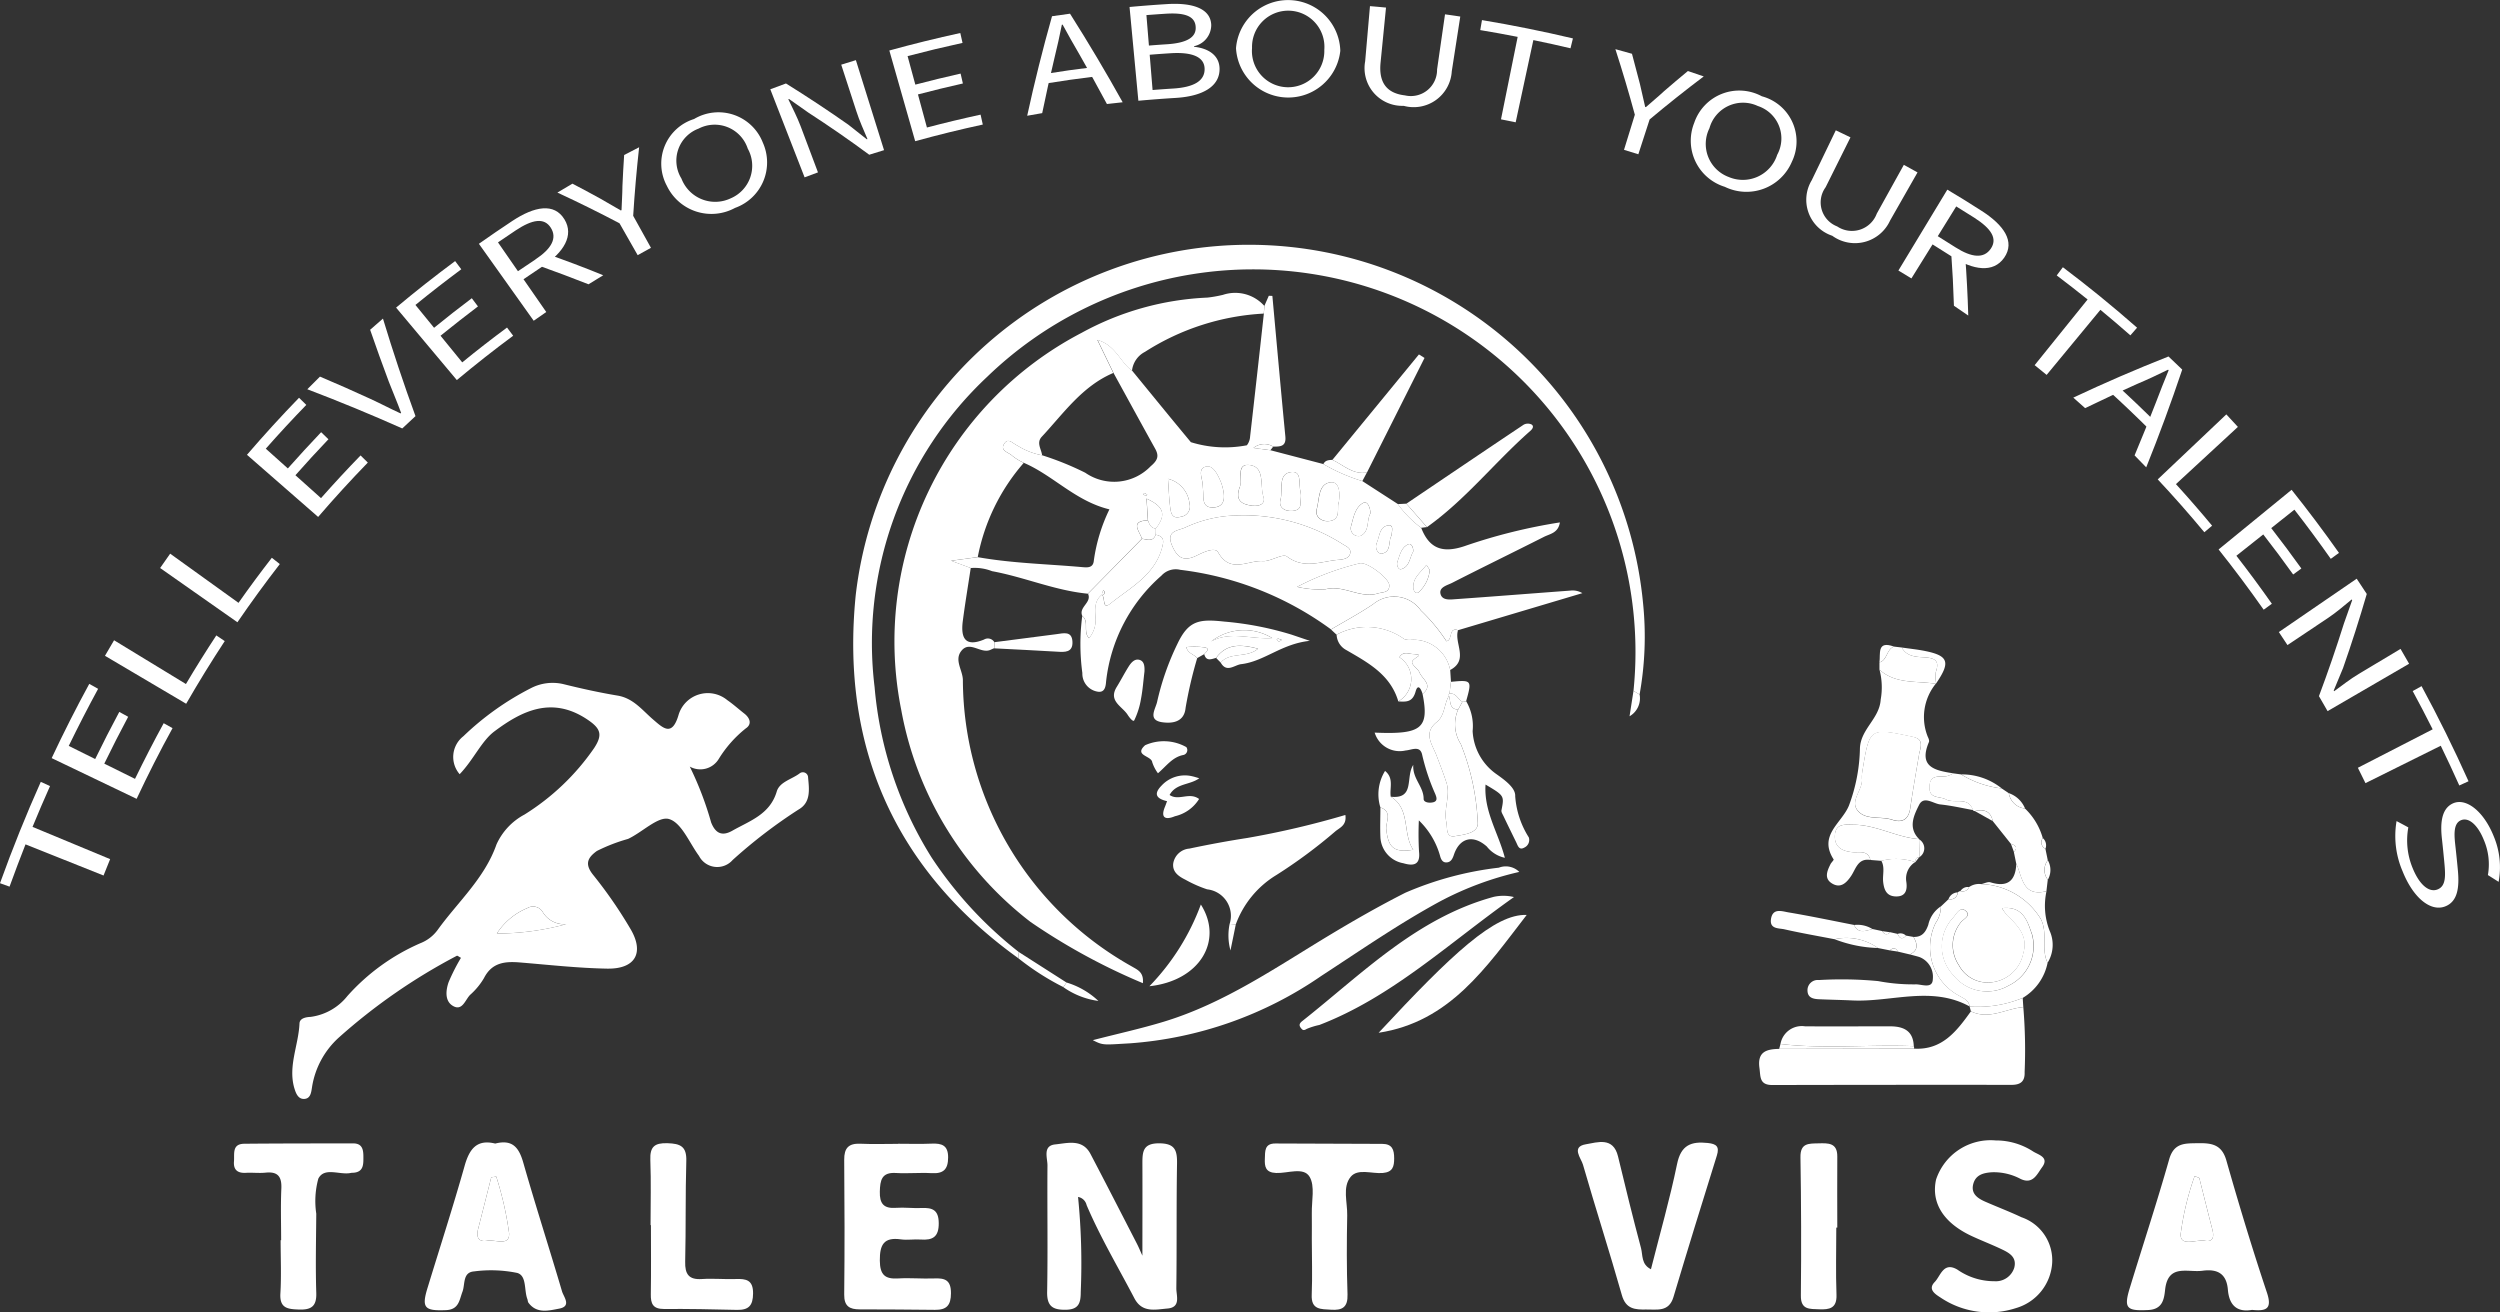<?xml version="1.0" encoding="UTF-8"?> <svg xmlns="http://www.w3.org/2000/svg" viewBox="0 0 122.03 64.06"><rect x="0" y="0" width="122.03" height="64.06" fill="#333333" stroke="none"/><defs><style> .cls-1 { fill: #fff; } </style></defs><g id="Слой_2" data-name="Слой 2"><g id="Слой_1-2" data-name="Слой 1"><path class="cls-1" d="M22.437,37.79a1.282,1.282,0,0,1,.18-1.852,13.781,13.781,0,0,1,3.293-2.345,2.3,2.3,0,0,1,1.589-.2c.874.217,1.756.412,2.644.56.771.128,1.2.706,1.73,1.162.492.421.934.875,1.254-.236a1.491,1.491,0,0,1,2.371-.706c.291.2.554.44.834.658s.379.52.076.72a5.752,5.752,0,0,0-1.323,1.492,1.051,1.051,0,0,1-1.416.376,16.027,16.027,0,0,1,1.043,2.726c.218.552.548.682,1.041.4.851-.483,1.831-.792,2.162-1.912.138-.466.728-.592,1.108-.876a.256.256,0,0,1,.422.2c.053.579.142,1.214-.469,1.56a24.834,24.834,0,0,0-3.215,2.462,1,1,0,0,1-1.641-.2c-.472-.639-.851-1.621-1.463-1.8-.523-.154-1.3.643-2,.97a8.517,8.517,0,0,0-1.523.589c-.454.33-.61.638-.174,1.176a21.9,21.9,0,0,1,1.808,2.618c.7,1.175.243,1.973-1.131,1.949-1.413-.025-2.825-.184-4.236-.3-.737-.063-1.384-.01-1.776.76a3.366,3.366,0,0,1-.673.816c-.247.244-.387.829-.861.533-.388-.242-.33-.761-.19-1.157a9.548,9.548,0,0,1,.6-1.18c-.1-.049-.168-.114-.2-.1a28.5,28.5,0,0,0-5.771,4,4.119,4.119,0,0,0-1.3,2.416c-.039.248-.067.57-.4.573-.3,0-.4-.319-.469-.547-.3-1.07.213-2.086.258-3.138.011-.253.309-.31.537-.32a2.749,2.749,0,0,0,1.8-1.019,10.231,10.231,0,0,1,3.57-2.581,1.9,1.9,0,0,0,.83-.637c.988-1.374,2.3-2.525,2.88-4.185A3.092,3.092,0,0,1,25.6,39.761,11.526,11.526,0,0,0,29,36.517c.428-.656.333-.959-.359-1.415-1.725-1.138-3.193-.385-4.5.592C23.5,36.17,23.124,37.073,22.437,37.79Zm1.816,7.777a12.869,12.869,0,0,0,3.386-.458,1.221,1.221,0,0,1-1.14-.58.55.55,0,0,0-.766-.2A3.227,3.227,0,0,0,24.253,45.567Z"></path><path class="cls-1" d="M69.371,25.763c.4,1.033,1.061,1.248,2.118.894A26.957,26.957,0,0,1,76.141,25.5c-.08.519-.488.558-.781.707-1.49.754-2.993,1.484-4.481,2.244-.231.118-.649.208-.564.541s.479.273.76.253c1.86-.132,3.719-.279,5.578-.417a.924.924,0,0,1,.585.125l-6.066,1.808c-.478-.164-.248.492-.568.535a8.4,8.4,0,0,0-1.247-1.5,1.6,1.6,0,0,0-2.326-.31c-.663.449-1.372.827-2.061,1.237a15.587,15.587,0,0,0-7.361-2.909.939.939,0,0,0-.918.285,8.027,8.027,0,0,0-2.7,5.16c-.019.264-.069.569-.426.5a.89.89,0,0,1-.733-.906,10.591,10.591,0,0,1-.006-2.784c.35.267.021.762.329,1.081a1.376,1.376,0,0,0,.318-1c-.025-.405-.068-.814.3-1.114l-.016-.018c.224.083,0,.8.448.438.951-.764,2.115-1.351,2.5-2.667.106-.362.148-.605-.3-.689,0-.1,0-.2.008-.3.52-.672.412-1.07-.45-1.462l.064,1.058c-.9.038-.406.529-.29.9L53.1,28.98c-1.609-.155-3.1-.812-4.677-1.1a2.316,2.316,0,0,0-1.039-.153l-.958-.354,1.3-.177c1.681.3,3.387.334,5.082.485.251.022.553.059.584-.318a8.309,8.309,0,0,1,.761-2.5c-1.657-.4-2.743-1.658-4.181-2.273a2.713,2.713,0,0,1-.56-.342c-.171-.171-.635-.244-.38-.611.193-.277.411.016.626.11a3.453,3.453,0,0,0,1.209.475,14.476,14.476,0,0,1,2.108.854,2.474,2.474,0,0,0,3.191-.317c.347-.295.42-.5.215-.866-.682-1.227-1.353-2.46-2.029-3.69l-.78-1.612c.906.268,1.112,1.095,1.692,1.506.954,1.163,1.9,2.329,2.865,3.487a5.63,5.63,0,0,0,2.733.151.761.761,0,0,0,.158-.425q.343-3,.672-6.005l.026-.375.215-.493.174.007c.21,2.287.413,4.576.634,6.863.048.5-.26.492-.594.494a.82.82,0,0,0-.962.065l.824.109,2.588.677a8.968,8.968,0,0,0,1.9.83l1.736,1.122A5.292,5.292,0,0,0,69.371,25.763Zm-9.061-.6a6.194,6.194,0,0,0-2.456.585c-.356.162-.954.152-.645.878.256.6.566.8,1.185.5.334-.163.909-.445,1.067-.164.593,1.055,1.447.381,2.17.428.4.026.974-.387,1.186-.227.853.645,1.687.224,2.535.162.246-.018.487-.072.55-.3.076-.27-.216-.364-.392-.483A8.99,8.99,0,0,0,60.31,25.161Zm3.006,3.484a4.893,4.893,0,0,0,1.377.119c.9-.231,1.7.474,2.573.2.212-.066.562-.024.548-.4-.012-.339-1.11-1.177-1.461-1.063A13.343,13.343,0,0,0,63.316,28.645Zm-2.8-4.88c-.236.63.051.854.614.919.365.041.647-.1.537-.442-.176-.538.087-1.429-.642-1.54S60.67,23.41,60.52,23.765Zm4.833.741c.084-.534-.008-1.055-.462-.955-.55.121-.487.82-.614,1.287-.114.419.27.625.573.6C65.511,25.387,65.227,24.761,65.353,24.506ZM58.7,23.6c.012.19.034.38.035.57,0,.357.07.634.525.6.436-.037.512-.336.475-.674a2.339,2.339,0,0,0-.211-.726c-.135-.286-.345-.675-.661-.593C58.462,22.876,58.668,23.3,58.7,23.6Zm4.789.408c-.127-.336.093-1.03-.46-.965-.674.079-.394.869-.525,1.339-.113.406.234.588.582.558C63.724,24.883,63.365,24.354,63.488,24.007Zm-6.478-.635c.038.515.052.949.107,1.378.036.282.085.6.522.473a.5.5,0,0,0,.423-.633A1.388,1.388,0,0,0,57.01,23.372ZM66.9,25.05c-.024-.3-.153-.616-.366-.5-.4.224-.473.731-.592,1.147a.381.381,0,0,0,.456.462C66.874,25.955,66.688,25.375,66.9,25.05Zm1.023,1.1c.019-.22.112-.529-.131-.507-.468.04-.444.54-.59.864-.108.241.055.547.249.515C67.93,26.942,67.751,26.416,67.92,26.151Zm1.058.78c.022-.218-.1-.42-.225-.369-.353.145-.425.529-.542.852-.059.159.037.407.177.37C68.812,27.671,68.807,27.212,68.978,26.931Zm.652.64c-.309.4-.688.642-.643,1.152.01.118.131.293.255.189a1.678,1.678,0,0,0,.544-1.078C69.79,27.809,69.756,27.78,69.63,27.571ZM56,24.146a1.011,1.011,0,0,0-.139-.079c-.008,0-.037.042-.056.064a1.473,1.473,0,0,0,.143.083C55.953,24.216,55.981,24.17,56,24.146Z"></path><path class="cls-1" d="M50.867,22.224a3.453,3.453,0,0,1-1.209-.475c-.215-.094-.433-.387-.626-.11-.255.367.209.44.38.611a2.76,2.76,0,0,0,.56.343,9.807,9.807,0,0,0-2.246,4.6l-1.3.177.958.354c-.131.869-.277,1.736-.39,2.607-.1.8.109,1.269,1.039.886a.368.368,0,0,1,.5.123l-.005.3c-.058.025-.117.05-.175.077-.475.224-1.022-.478-1.437.066-.337.443.069.924.084,1.4a16.085,16.085,0,0,0,8.25,13.993c.26.158.59.268.536.815A30.439,30.439,0,0,1,50.3,45a16.854,16.854,0,0,1-6.31-10.356,16.986,16.986,0,0,1,8.8-18.395,14,14,0,0,1,6.153-1.723,6.264,6.264,0,0,0,.753-.134,1.9,1.9,0,0,1,2.018.54l-.026.375a11.911,11.911,0,0,0-5.8,1.868,1.178,1.178,0,0,0-.633.924c-.58-.411-.786-1.238-1.692-1.506l.78,1.612c-1.52.644-2.427,1.974-3.5,3.122C50.581,21.622,50.833,21.925,50.867,22.224Z"></path><path class="cls-1" d="M79.734,33.722A18.671,18.671,0,0,0,48.191,18.388a17.811,17.811,0,0,0-5.5,15.154,18.648,18.648,0,0,0,2.773,8.3,19.46,19.46,0,0,0,4.268,4.63c-.01.1-.019.2-.028.3-6.076-4.371-8.67-10.379-7.935-17.717a19.323,19.323,0,0,1,38.435.422,15.943,15.943,0,0,1-.173,4.425Z"></path><path class="cls-1" d="M55.763,61.293c0-1.57.006-3.044,0-4.518,0-.565.033-.969.813-.967s.889.341.877,1c-.034,2.026-.008,4.053-.034,6.08,0,.364.231.929-.436.984-.586.049-1.233.224-1.611-.5-.789-1.51-1.663-2.976-2.332-4.547a.522.522,0,0,0-.418-.4,32.686,32.686,0,0,1,.131,4.648c0,.532-.1.849-.729.859s-.924-.162-.911-.871c.038-2.058,0-4.118.016-6.177,0-.368-.243-.96.38-1.023.6-.061,1.327-.286,1.722.469.761,1.452,1.508,2.91,2.258,4.367C55.585,60.883,55.666,61.082,55.763,61.293Z"></path><path class="cls-1" d="M71.565,34.226a2.393,2.393,0,0,1,.317,1.456,2.729,2.729,0,0,0,1.171,2.111c.4.285.931.666.907,1.07a4.312,4.312,0,0,0,.665,2.013.408.408,0,0,1-.214.493c-.261.152-.319-.081-.4-.25-.211-.433-.423-.864-.631-1.3-.041-.085-.106-.186-.091-.266.14-.712.144-.711-.777-1.257-.087,1.315.625,2.352.943,3.575a1.526,1.526,0,0,1-.879-.549c-.67-.6-1.335-.425-1.61.406-.064.192-.151.37-.376.369-.191,0-.26-.175-.3-.328a3.84,3.84,0,0,0-1.033-1.724,15.07,15.07,0,0,0,.009,1.527c.077.676-.307.7-.763.565A1.355,1.355,0,0,1,67.38,40.86c-.02-.481,0-.963,0-1.445.609.208.251.708.288,1.063.093.908.388,1.154,1.317,1-.538-.78-.116-1.994-1.1-2.589,1.2.128.709-.96,1.1-1.553-.045.679.511,1.058.505,1.659,0,.186.306.214.487.16.213-.065.138-.254.08-.4a10.409,10.409,0,0,1-.638-1.911c-.1-.479-.527-.228-.808-.212A1.276,1.276,0,0,1,67.1,35.76c2.294.1,2.671-.21,2.338-1.888.54-.434-.013-.713-.15-1.05-.09-.219-.5-.417-.31-.6.228-.222.53-.261-.044-.3-.2-.013-.435-.146-.627.158a1.262,1.262,0,0,1-.053,2.156c-.392-1.333-1.517-1.911-2.6-2.541a.885.885,0,0,1-.411-.716,3.114,3.114,0,0,1,3.3.214.825.825,0,0,0,.377.035,1.825,1.825,0,0,1,1.867,1.475l.037.574-.068.575a.075.075,0,0,0-.025.11c-.251.4-.191.955-.6,1.283-.673.542-.221,1.084-.011,1.63.168.44.339.879.485,1.327.207.635-.145,1.273-.008,1.913.062.29-.041.781.416.7.425-.076,1.179-.134,1.119-.684a11.636,11.636,0,0,0-.828-3.816,1.792,1.792,0,0,1-.129-1.679l.21-.38A.379.379,0,0,0,71.565,34.226Z"></path><path class="cls-1" d="M109.927,63.938c-.743.134-1.118-.242-1.179-.98-.064-.781-.5-1.03-1.234-.931-.724.1-1.691-.36-1.831.931-.049.459-.124.952-.821.987-1.058.053-1.209-.078-.9-1.084.638-2.091,1.323-4.169,1.92-6.271.234-.823.782-.777,1.413-.788.662-.011,1.157.063,1.379.845.616,2.164,1.268,4.319,1.981,6.453C110.923,63.905,110.607,64.007,109.927,63.938ZM107.352,57.5l-.227-.093a13.766,13.766,0,0,0-.683,2.83c-.024.642.766.254,1.182.328s.454-.214.365-.553C107.77,59.172,107.564,58.333,107.352,57.5Z"></path><path class="cls-1" d="M43.836,55.829c.548,0,1.1.018,1.644-.006.488-.02.8.078.8.668s-.229.807-.811.773-1.162.028-1.74-.008c-.7-.043-.769.361-.783.911-.014.576.184.835.783.79.416-.031.838.029,1.256.009.535-.025.832.1.837.738.006.673-.294.843-.882.8-.321-.023-.65.037-.966-.008-.831-.118-1.034.258-1.028,1.033.005.692.245.916.9.874.578-.036,1.161.023,1.74,0,.529-.023.835.067.832.721,0,.6-.22.818-.781.812q-1.836-.021-3.673-.023c-.494,0-.764-.15-.757-.726.024-2.19.019-4.38,0-6.57-.006-.585.217-.816.8-.789.611.028,1.224.006,1.837.006Z"></path><path class="cls-1" d="M24.173,55.82c.856-.219,1.164.208,1.373.944.6,2.1,1.27,4.176,1.887,6.269.08.272.48.727-.138.844-.506.095-1.094.263-1.5-.288-.035-.048-.032-.123-.055-.183-.166-.437-.02-1.142-.5-1.273a6.344,6.344,0,0,0-2.1-.073c-.566.043-.43.631-.566.991-.156.411-.17.873-.809.9-1.049.042-1.2-.11-.887-1.115.6-1.964,1.233-3.921,1.793-5.9C22.9,56.106,23.258,55.592,24.173,55.82Zm.05,1.612-.244.035c-.212.836-.422,1.673-.638,2.509-.1.394-.009.666.448.586.38-.066,1.1.289,1.061-.368A16.229,16.229,0,0,0,24.223,57.432Z"></path><path class="cls-1" d="M97.415,55.667a3.331,3.331,0,0,1,1.837.546c.262.161.782.278.429.76-.244.33-.446.862-1.052.573a2.783,2.783,0,0,0-1.393-.326c-.413.027-.791.118-.914.561-.132.476.2.707.574.872.589.259,1.193.487,1.774.762a2.22,2.22,0,0,1,1.5,2.243,2.456,2.456,0,0,1-1.761,2.191,4.242,4.242,0,0,1-3.7-.521c-.279-.177-.608-.406-.271-.752.29-.3.422-1,1.1-.607a3.14,3.14,0,0,0,1.813.57.942.942,0,0,0,.969-.658c.139-.538-.271-.74-.654-.921-.465-.22-.947-.405-1.414-.622-1.386-.643-2-1.625-1.748-2.764A2.806,2.806,0,0,1,97.415,55.667Z"></path><path class="cls-1" d="M93.425,51.186c1.378.082,2.087-.858,2.779-1.821.893.432,1.706-.134,2.558-.206a25.234,25.234,0,0,1,.064,3.171c.019.459-.2.624-.639.624q-5.838-.006-11.675.008c-.642,0-.571-.408-.63-.836-.11-.8.356-.916.963-.928Z"></path><path class="cls-1" d="M80.586,61.954c.437-1.731.922-3.421,1.276-5.139.19-.927.69-1.111,1.5-1.024.411.045.581.166.442.611-.718,2.3-1.43,4.6-2.118,6.906-.225.753-.812.6-1.336.611s-.99-.011-1.183-.7c-.605-2.132-1.287-4.242-1.9-6.373-.09-.312-.589-.871.146-.992.559-.093,1.333-.375,1.566.593.361,1.5.726,2.991,1.123,4.478C80.192,61.27,80.109,61.719,80.586,61.954Z"></path><path class="cls-1" d="M74.16,42.56A15.7,15.7,0,0,0,70.289,44c-2.01,1.092-3.886,2.393-5.8,3.641a18.832,18.832,0,0,1-9.333,3.286c-1.307.074-1.3.109-1.814-.155,1.206-.311,2.348-.562,3.463-.9,2.961-.9,5.48-2.653,8.093-4.226,1.21-.729,2.44-1.432,3.7-2.07a16.135,16.135,0,0,1,4.565-1.223A.936.936,0,0,1,74.16,42.56Z"></path><path class="cls-1" d="M96.114,43.3a.849.849,0,0,1,.6-.144,3.553,3.553,0,0,1,2.9,1.7c.362.7,0,1.465.333,2.141a2.582,2.582,0,0,1-1.217,1.715,5.706,5.706,0,0,1-2.592.419h0c-.033-.308-.291-.393-.51-.524a2.688,2.688,0,0,1-1.144-3.553,1.411,1.411,0,0,0,.256-.81l.376-.356a.354.354,0,0,0,.447-.325.19.19,0,0,1,.134-.067A.333.333,0,0,0,96.114,43.3Zm1.607,1.03a2.75,2.75,0,0,0,.262.358c.53.5,1.027,1.024.784,1.835a1.773,1.773,0,0,1-1.521,1.422,1.594,1.594,0,0,1-1.623-.829,1.769,1.769,0,0,1,.081-2.08c.122-.178.552-.333.234-.588-.26-.209-.44.164-.591.337a2.049,2.049,0,0,0,0,2.811,2.1,2.1,0,0,0,2.7.513,2.141,2.141,0,0,0,1.145-2.5C98.966,44.99,98.774,44.212,97.721,44.329Z"></path><path class="cls-1" d="M13.723,60.535c0-.837-.027-1.676.01-2.511.026-.578-.159-.847-.765-.785-.319.033-.645-.009-.966.009-.41.023-.614-.149-.581-.56.03-.361-.106-.852.5-.859,1.772-.018,3.545-.015,5.317-.018.454,0,.5.313.5.662s.019.74-.5.772a.761.761,0,0,0-.1.006c-.54.125-1.3-.308-1.6.282a4.148,4.148,0,0,0-.1,1.71c-.01,1.288-.04,2.578,0,3.864.023.667-.253.835-.852.814-.539-.02-.941-.059-.9-.778.052-.866.012-1.738.012-2.608Z"></path><path class="cls-1" d="M64.032,60.484c0-.418.007-.837,0-1.255-.013-.608.164-1.336-.11-1.791-.294-.489-1.071-.158-1.633-.182-.52-.022-.566-.314-.549-.7.015-.354-.028-.743.514-.74q2.608.015,5.218.019c.49,0,.579.292.58.7s-.066.678-.557.721c-.534.046-1.221-.236-1.568.19-.408.5-.154,1.241-.167,1.874-.025,1.287-.03,2.576.015,3.862.021.631-.256.785-.8.748-.49-.033-.984.02-.947-.736C64.065,62.289,64.032,61.386,64.032,60.484Z"></path><path class="cls-1" d="M31.755,59.8c0-1.061.029-2.123-.011-3.182-.024-.638.2-.836.836-.816s.941.158.92.865c-.048,1.638-.016,3.278-.055,4.917-.015.613.178.892.823.848.544-.036,1.094.019,1.64,0,.51-.017.857.038.851.706-.005.591-.214.811-.783.8-1.19-.029-2.381-.053-3.571-.044-.533,0-.644-.256-.637-.717.018-1.125.006-2.25.006-3.375Z"></path><path class="cls-1" d="M91.3,41.977c-.611-.1-.709.43-.941.777s-.522.628-.943.364c-.387-.242-.229-.611-.065-.937.043-.085.171-.2.151-.233-.754-1.177.388-1.759.744-2.616a8.371,8.371,0,0,0,.541-2.812c.042-.947.954-1.432,1.014-2.376a3.383,3.383,0,0,0-.059-1.456c.792.718,1.811.536,2.746.689a2.578,2.578,0,0,0-.394,2.575c.04.083.091.2.061.269-.531,1.243.327,1.39,1.2,1.529a1.313,1.313,0,0,1-.342.14c-.362.04-.805-.1-.829.511s.5.454.8.618c.42.231,1.087-.165,1.324.523-.534-.1-1.064-.219-1.6-.276-.347-.037-.8-.438-1.034.024-.255.51-.55,1.116,0,1.667-1.09-.08-2.064-.686-3.17-.7-.422-.005-.907-.085-.938.524-.028.56.345.768.863.816C90.746,41.627,91.17,41.478,91.3,41.977Zm2.389-5.232c.174-.574.024-.7-.342-.78-2.091-.441-2.09-.451-2.437,1.674a1.543,1.543,0,0,0-.024.383c.054.554-.648,1.1-.164,1.6.4.415,1.1.215,1.649.4.482.158.793-.014.873-.566C93.384,38.474,93.561,37.5,93.687,36.745Z"></path><path class="cls-1" d="M60.021,45.1a1.3,1.3,0,0,0-1.1-1.69,6.142,6.142,0,0,1-1.055-.467c-.324-.161-.642-.371-.6-.786a.864.864,0,0,1,.789-.735q1.412-.3,2.837-.521a42.7,42.7,0,0,0,4.778-1.121c.077.523-.3.628-.508.816A24.634,24.634,0,0,1,62.3,42.714a4.71,4.71,0,0,0-1.98,2.411C60.22,45.116,60.12,45.109,60.021,45.1Z"></path><path class="cls-1" d="M89.633,59.922c0,1.093-.03,2.186.01,3.277.025.668-.347.731-.851.71-.455-.02-.9.036-.888-.674q.035-3.374-.02-6.747c-.011-.7.4-.667.877-.679s.926-.034.921.643c-.009,1.157,0,2.314,0,3.47Z"></path><path class="cls-1" d="M73.9,43.787c-3.225,2.283-5.953,4.879-9.5,6.244a3.341,3.341,0,0,0-.617.192c-.166.108-.217.044-.3-.066-.1-.142-.02-.234.087-.319,2.922-2.311,5.575-5.032,9.337-6.06A2.192,2.192,0,0,1,73.9,43.787Z"></path><path class="cls-1" d="M58.438,32.123a20.866,20.866,0,0,0-.567,2.428c-.065.71-.666.775-1.162.7-.7-.112-.3-.652-.226-1a12.873,12.873,0,0,1,.983-2.81c.543-1.152,1.057-1.235,2.292-1.1a15.583,15.583,0,0,1,3.294.64l.885.3c-1.38.14-2.23,1.008-3.352,1.138-.324.037-.71.443-1-.077.455-.537,1.261-.2,1.825-.679-.828-.212-1.53-.264-2.049.45-.233.061-.486.185-.581-.185.1-.1.291-.258.049-.324a3.717,3.717,0,0,0-.924-.017C57.981,31.9,58.287,31.936,58.438,32.123Zm.66-.8c.95-.545,1.951-.108,3-.178A2.619,2.619,0,0,0,59.1,31.327Zm3.464-.089a1.212,1.212,0,0,0-.18-.063c-.017,0-.044.034-.066.053.036.032.072.089.109.089S62.513,31.269,62.562,31.238Z"></path><path class="cls-1" d="M96.3,39.542c-.237-.688-.9-.292-1.324-.523-.3-.164-.82-.012-.8-.618s.467-.471.829-.511a1.313,1.313,0,0,0,.342-.14l.376.05a4.849,4.849,0,0,0,1.982.684l.347.232a.894.894,0,0,0,.791.749,3.191,3.191,0,0,1,.868,1.444.341.341,0,0,0,.129.518l.116.565a.769.769,0,0,0,0,.947l-.066.563c-1.173.293-1.173-.692-1.474-1.35l-.116-.566c.216-.23.073-.328-.147-.4l-.883-1.108c-.105-.493-.428-.6-.871-.488A.107.107,0,0,1,96.3,39.542Z"></path><path class="cls-1" d="M74.522,44.659c-1.985,2.57-3.758,5.222-7.229,5.753C70.878,46.556,72.961,44.6,74.522,44.659Z"></path><path class="cls-1" d="M94.737,44.241a1.411,1.411,0,0,1-.256.81A2.688,2.688,0,0,0,95.625,48.6c.219.131.477.216.51.524-1.858-1.017-3.81-.2-5.715-.29-.545-.026-1.091-.035-1.637-.059-.269-.013-.537-.067-.555-.4a.5.5,0,0,1,.557-.537,18.913,18.913,0,0,1,2.888.051,9.16,9.16,0,0,0,1.812.16c.3-.019.851.249.86-.26a1.032,1.032,0,0,0-.657-1.075c-.153-.047-.309-.084-.463-.126.435-.206.37-.517.179-.855.412.012.591-.227.719-.589A1.445,1.445,0,0,1,94.737,44.241Z"></path><path class="cls-1" d="M68.649,24.585c1.905-1.286,3.809-2.576,5.721-3.853a.427.427,0,0,1,.378-.018c.152.089.051.229-.046.315-1.728,1.518-3.158,3.356-5.048,4.7Z"></path><path class="cls-1" d="M65.037,22.447,69.261,17.3l.273.172q-1.406,2.794-2.81,5.591C66.042,23.183,65.582,22.7,65.037,22.447Z"></path><path class="cls-1" d="M70.784,32.705a1.825,1.825,0,0,0-1.867-1.475.825.825,0,0,1-.377-.035,3.114,3.114,0,0,0-3.3-.214l-.272-.254c.689-.41,1.4-.788,2.061-1.237a1.6,1.6,0,0,1,2.326.31A8.4,8.4,0,0,1,70.6,31.3c.32-.043.09-.7.568-.535C70.97,31.4,71.712,32.216,70.784,32.705Z"></path><path class="cls-1" d="M56.41,26.1c.444.085.4.328.3.69-.388,1.316-1.552,1.9-2.5,2.667-.445.357-.224-.355-.448-.438.121.057.151-.027.157-.115,0-.035-.043-.073-.067-.11l-.074.243c-.366.3-.323.709-.3,1.114a1.376,1.376,0,0,1-.318,1c-.308-.319.021-.814-.329-1.081-.2-.438.48-.653.276-1.091L55.743,26.3C55.994,26.331,56.276,26.471,56.41,26.1Z"></path><path class="cls-1" d="M86.909,50.959a1.056,1.056,0,0,1,1.2-.862c1.381.009,2.762,0,4.143,0,.66,0,1.137.212,1.163.968C91.249,50.977,89.075,51.214,86.909,50.959Z"></path><path class="cls-1" d="M93.4,45.733c.191.338.256.649-.179.855l-.584-.139c-.1-.187-.23-.212-.385-.058l-.59-.117a2.65,2.65,0,0,0-2.113-.428c-.817-.158-1.637-.3-2.447-.484-.27-.063-.732,0-.656-.505.084-.548.537-.375.845-.323,1.074.18,2.139.405,3.208.614.213.448.564.288.9.2l.475.1c.108.178.236.209.391.055l.358.082c.1.217.224.3.41.084Z"></path><path class="cls-1" d="M91.3,41.977c-.128-.5-.552-.35-.875-.379-.518-.048-.891-.256-.863-.816.031-.609.516-.529.938-.524,1.106.013,2.08.619,3.17.7l.006.011c0,.291.008.583.011.874l-.008.01c-.134,0-.191.062-.16.2l-.029.03a2.908,2.908,0,0,0-1.658-.064Z"></path><path class="cls-1" d="M56.105,48.14a11.368,11.368,0,0,0,2.511-3.989C59.729,45.906,58.575,47.872,56.105,48.14Z"></path><path class="cls-1" d="M94.486,33.377c-.935-.153-1.954.029-2.746-.689l0-.354c.395-.112.337-.643.713-.772l.375.044c.257.462.731.456,1.153.484.511.035.694.2.51.716a1.541,1.541,0,0,0,.018.551Z"></path><path class="cls-1" d="M55.864,32.779c-.054.443-.085.891-.169,1.329a3.8,3.8,0,0,1-.33,1.053c-.053.1-.243-.145-.322-.27-.265-.417-.961-.669-.532-1.362.2-.325.375-.667.578-.99.121-.192.294-.4.535-.329S55.873,32.549,55.864,32.779Z"></path><path class="cls-1" d="M58.53,39a1.886,1.886,0,0,1-1.179.842c-.446.188-.723.1-.484-.469.036-.086.064-.177.1-.266-.487-.113-.694-.328-.269-.76a1.545,1.545,0,0,1,1.5-.455c.092.019.182.05.341.095-.462.341-1.13.237-1.449.817C57.538,39.111,58.049,38.644,58.53,39Z"></path><path class="cls-1" d="M98.42,42.152c.3.658.3,1.643,1.474,1.35a3.345,3.345,0,0,0,.153,1.931,1.667,1.667,0,0,1-.1,1.562c-.333-.676.029-1.44-.333-2.141a3.553,3.553,0,0,0-2.9-1.7c.15-.032.318-.125.446-.086C98,43.329,98.387,42.989,98.42,42.152Z"></path><path class="cls-1" d="M67.885,38.888c.982.595.56,1.809,1.1,2.589-.929.155-1.224-.091-1.317-1-.037-.355.321-.855-.288-1.063a2.17,2.17,0,0,1,.227-1.783C68.056,37.993,67.818,38.477,67.885,38.888Z"></path><path class="cls-1" d="M48.532,31.647l.005-.3c1.007-.131,2.014-.265,3.023-.391.339-.042.769-.181.789.379.019.521-.378.5-.748.475C50.578,31.749,49.555,31.7,48.532,31.647Z"></path><path class="cls-1" d="M56.522,37.745a1.881,1.881,0,0,1-.279-.539c-.039-.323-.911-.32-.348-.83a2.24,2.24,0,0,1,2.012.092.245.245,0,0,1-.138.383C57.234,36.951,56.94,37.386,56.522,37.745Z"></path><path class="cls-1" d="M91.83,42.014a2.908,2.908,0,0,1,1.658.064.946.946,0,0,0-.437.961c.052.36,0,.734-.517.718-.451-.013-.571-.329-.613-.71C91.884,42.7,92.016,42.344,91.83,42.014Z"></path><path class="cls-1" d="M68.253,34.238a1.262,1.262,0,0,0,.053-2.156c.192-.3.43-.171.627-.158.574.038.272.077.044.3-.187.182.22.38.31.6.137.337.69.616.15,1.05-.06-.224-.222-.536-.339-.118C68.948,34.289,68.636,34.258,68.253,34.238Z"></path><path class="cls-1" d="M86.909,50.959c2.166.255,4.34.018,6.509.107a.2.2,0,0,1,.007.12l-6.58.012Z"></path><path class="cls-1" d="M94.507,33.357a1.541,1.541,0,0,1-.018-.551c.184-.514,0-.681-.51-.716-.422-.028-.9-.022-1.153-.484.375.055.754.093,1.125.167C95.112,32.005,95.218,32.318,94.507,33.357Z"></path><path class="cls-1" d="M49.705,46.772c.009-.1.018-.2.028-.3l2.326,1.487-.154.224A12.754,12.754,0,0,1,49.705,46.772Z"></path><path class="cls-1" d="M96.14,49.129a5.706,5.706,0,0,0,2.592-.419l.03.449c-.852.072-1.665.638-2.558.206Z"></path><path class="cls-1" d="M65.037,22.447c.545.251,1,.736,1.687.612l-.227.425a8.968,8.968,0,0,1-1.9-.83C64.686,22.461,64.863,22.456,65.037,22.447Z"></path><path class="cls-1" d="M59.361,32.115c.519-.714,1.221-.662,2.049-.45-.564.479-1.37.142-1.825.679Z"></path><path class="cls-1" d="M71.565,34.226a.379.379,0,0,1-.182.031c-.22-.12-.309-.442-.63-.4l.068-.575C71.84,33.182,71.855,33.2,71.565,34.226Z"></path><path class="cls-1" d="M52.059,47.958a3.906,3.906,0,0,1,1.556.9,3.847,3.847,0,0,1-1.71-.672Z"></path><path class="cls-1" d="M89.553,45.846a2.65,2.65,0,0,1,2.113.428A6.321,6.321,0,0,1,89.553,45.846Z"></path><path class="cls-1" d="M97.709,38.484a4.849,4.849,0,0,1-1.982-.684A3.108,3.108,0,0,1,97.709,38.484Z"></path><path class="cls-1" d="M68.649,24.585l1,1.144-.282.034a5.274,5.274,0,0,1-1.139-1.157Z"></path><path class="cls-1" d="M79.734,33.722l.3.18a1.015,1.015,0,0,1-.493,1.061Z"></path><path class="cls-1" d="M60.021,45.1c.1.008.2.015.3.024-.08.4-.161.789-.259,1.268A2.742,2.742,0,0,1,60.021,45.1Z"></path><path class="cls-1" d="M92.451,31.562c-.376.129-.318.66-.713.772C91.8,31.915,91.6,31.251,92.451,31.562Z"></path><path class="cls-1" d="M58.438,32.123c-.151-.187-.457-.219-.533-.534a3.717,3.717,0,0,1,.924.017c.242.066.047.222-.049.324Z"></path><path class="cls-1" d="M99.96,42.939a.769.769,0,0,1,0-.947A.96.96,0,0,1,99.96,42.939Z"></path><path class="cls-1" d="M98.847,39.465a.894.894,0,0,1-.791-.749A1.318,1.318,0,0,1,98.847,39.465Z"></path><path class="cls-1" d="M96.4,39.592c.443-.11.766,0,.871.488Z"></path><path class="cls-1" d="M93.685,41.842c0-.291-.007-.583-.011-.874A.509.509,0,0,1,93.685,41.842Z"></path><path class="cls-1" d="M91.4,45.351c-.334.085-.685.245-.9-.2A1.377,1.377,0,0,1,91.4,45.351Z"></path><path class="cls-1" d="M98.157,41.188c.22.07.363.168.147.4Z"></path><path class="cls-1" d="M99.844,41.427a.341.341,0,0,1-.129-.518A.47.47,0,0,1,99.844,41.427Z"></path><path class="cls-1" d="M95.56,43.56a.354.354,0,0,1-.447.325A.485.485,0,0,1,95.56,43.56Z"></path><path class="cls-1" d="M93.035,45.672c-.186.214-.312.133-.41-.084A.373.373,0,0,1,93.035,45.672Z"></path><path class="cls-1" d="M92.256,46.391c.155-.154.282-.129.385.058Z"></path><path class="cls-1" d="M96.114,43.3a.333.333,0,0,1-.42.194A.419.419,0,0,1,96.114,43.3Z"></path><path class="cls-1" d="M92.267,45.506c-.155.154-.283.123-.391-.055Z"></path><path class="cls-1" d="M93.517,42.048c-.031-.134.026-.2.16-.2C93.624,41.918,93.57,41.983,93.517,42.048Z"></path><path class="cls-1" d="M24.253,45.567a3.227,3.227,0,0,1,1.48-1.236.55.55,0,0,1,.766.2,1.221,1.221,0,0,0,1.14.58A12.869,12.869,0,0,1,24.253,45.567Z"></path><path class="cls-1" d="M60.31,25.161a8.99,8.99,0,0,1,5.2,1.381c.176.119.468.213.392.483-.063.224-.3.278-.55.3-.848.062-1.682.483-2.535-.162-.212-.16-.789.253-1.186.227-.723-.047-1.577.627-2.17-.428-.158-.281-.733,0-1.067.164-.619.3-.929.1-1.185-.5-.309-.726.289-.716.645-.878A6.194,6.194,0,0,1,60.31,25.161Z"></path><path class="cls-1" d="M63.316,28.645A13.343,13.343,0,0,1,66.353,27.5c.351-.114,1.449.724,1.461,1.063.014.377-.336.335-.548.4-.874.271-1.674-.434-2.573-.2A4.893,4.893,0,0,1,63.316,28.645Z"></path><path class="cls-1" d="M60.52,23.765c.15-.355-.208-1.173.509-1.063s.466,1,.642,1.54c.11.339-.172.483-.537.442C60.571,24.619,60.284,24.4,60.52,23.765Z"></path><path class="cls-1" d="M65.353,24.506c-.126.255.158.881-.5.933-.3.024-.687-.182-.573-.6.127-.467.064-1.166.614-1.287C65.345,23.451,65.437,23.972,65.353,24.506Z"></path><path class="cls-1" d="M58.7,23.6c-.031-.3-.237-.723.163-.827.316-.082.526.307.661.593a2.339,2.339,0,0,1,.211.726c.037.338-.039.637-.475.674-.455.038-.525-.239-.525-.6C58.733,23.979,58.711,23.789,58.7,23.6Z"></path><path class="cls-1" d="M63.488,24.007c-.123.347.236.876-.4.932-.348.03-.7-.152-.582-.558.131-.47-.149-1.26.525-1.339C63.581,22.977,63.361,23.671,63.488,24.007Z"></path><path class="cls-1" d="M57.01,23.372a1.388,1.388,0,0,1,1.052,1.218.5.5,0,0,1-.423.633c-.437.127-.486-.191-.522-.473C57.062,24.321,57.048,23.887,57.01,23.372Z"></path><path class="cls-1" d="M66.9,25.05c-.209.325-.023.9-.5,1.112a.381.381,0,0,1-.456-.462c.119-.416.19-.923.592-1.147C66.744,24.434,66.873,24.753,66.9,25.05Z"></path><path class="cls-1" d="M67.92,26.151c-.169.265.01.791-.472.872-.194.032-.357-.274-.249-.515.146-.324.122-.824.59-.864C68.032,25.622,67.939,25.931,67.92,26.151Z"></path><path class="cls-1" d="M68.978,26.931c-.171.281-.166.74-.59.853-.14.037-.236-.211-.177-.37.117-.323.189-.707.542-.852C68.879,26.511,69,26.713,68.978,26.931Z"></path><path class="cls-1" d="M56.033,25.4l-.064-1.058c.862.392.97.79.45,1.461C56.178,25.779,56.1,25.6,56.033,25.4Z"></path><path class="cls-1" d="M69.63,27.571c.126.209.16.238.156.263a1.678,1.678,0,0,1-.544,1.078c-.124.1-.245-.071-.255-.189C68.942,28.213,69.321,27.968,69.63,27.571Z"></path><path class="cls-1" d="M56.033,25.4c.068.193.145.377.386.4,0,.1,0,.2-.008.3-.135.367-.417.227-.668.194C55.627,25.931,55.129,25.44,56.033,25.4Z"></path><path class="cls-1" d="M62.009,21.977l-.824-.109a.82.82,0,0,1,.962-.065Z"></path><path class="cls-1" d="M56,24.146c-.018.024-.046.07-.052.068a1.473,1.473,0,0,1-.143-.083c.019-.022.048-.068.056-.064A1.011,1.011,0,0,1,56,24.146Z"></path><path class="cls-1" d="M71.173,34.637a1.792,1.792,0,0,0,.129,1.679,11.636,11.636,0,0,1,.828,3.816c.06.55-.694.608-1.119.684-.457.082-.354-.409-.416-.7-.137-.64.215-1.278.008-1.913-.146-.448-.317-.887-.485-1.327-.21-.546-.662-1.088.011-1.63.408-.328.348-.879.6-1.283C70.816,34.228,70.726,34.609,71.173,34.637Z"></path><path class="cls-1" d="M71.173,34.637c-.447-.028-.357-.409-.445-.673a.075.075,0,0,1,.025-.11c.321-.039.41.283.63.4Z"></path><path class="cls-1" d="M107.352,57.5c.212.838.418,1.677.637,2.512.089.339.054.627-.365.553s-1.206.314-1.182-.328a13.766,13.766,0,0,1,.683-2.83Z"></path><path class="cls-1" d="M24.223,57.432a16.229,16.229,0,0,1,.627,2.762c.04.657-.681.3-1.061.368-.457.08-.55-.192-.448-.586.216-.836.426-1.673.638-2.509Z"></path><path class="cls-1" d="M97.721,44.329c1.053-.117,1.245.661,1.461,1.282a2.141,2.141,0,0,1-1.145,2.5,2.1,2.1,0,0,1-2.7-.513,2.049,2.049,0,0,1,0-2.811c.151-.173.331-.546.591-.337.318.255-.112.41-.234.588a1.769,1.769,0,0,0-.081,2.08,1.594,1.594,0,0,0,1.623.829,1.773,1.773,0,0,0,1.521-1.422c.243-.811-.254-1.335-.784-1.835A2.75,2.75,0,0,1,97.721,44.329Z"></path><path class="cls-1" d="M93.687,36.745c-.126.759-.3,1.729-.445,2.7-.08.552-.391.724-.873.566-.548-.18-1.245.02-1.649-.4-.484-.5.218-1.044.164-1.6a1.543,1.543,0,0,1,.024-.383c.347-2.125.346-2.115,2.437-1.674C93.711,36.043,93.861,36.171,93.687,36.745Z"></path><path class="cls-1" d="M59.1,31.327a2.619,2.619,0,0,1,3-.178C61.049,31.219,60.048,30.782,59.1,31.327Z"></path><path class="cls-1" d="M62.562,31.238c-.049.031-.093.079-.137.079s-.073-.057-.109-.089c.022-.019.049-.057.066-.053A1.212,1.212,0,0,1,62.562,31.238Z"></path><path class="cls-1" d="M53.771,29.04l.074-.243c.024.037.07.075.067.11-.006.088-.036.172-.157.115Z"></path><g><path class="cls-1" d="M1.245,41.215q-.4,1.018-.779,2.064L0,43.111q.918-2.548,1.991-4.947l.451.206q-.44.983-.854,1.992l3.788,1.574q-.163.4-.322.8Z"></path><path class="cls-1" d="M2.522,37.005q.873-1.859,1.835-3.624l.432.242q-.742,1.365-1.433,2.786l1.29.641q.57-1.171,1.176-2.3l.434.238q-.6,1.123-1.166,2.287l1.5.743q.673-1.386,1.4-2.717l.432.242Q7.5,37.22,6.669,38.993Z"></path><path class="cls-1" d="M5.124,32.011q.221-.383.444-.759l3.508,2.137q.718-1.212,1.483-2.373l.411.277q-.978,1.488-1.883,3.059Z"></path><path class="cls-1" d="M7.816,27.726q.243-.354.49-.7l3.336,2.4q.792-1.126,1.627-2.2l.389.308q-1.068,1.379-2.069,2.84Z"></path><path class="cls-1" d="M12.055,22.2q1.236-1.438,2.541-2.784l.355.348q-1.009,1.039-1.977,2.137l1.076.964q.8-.9,1.625-1.769l.357.345q-.819.858-1.612,1.756l1.249,1.118q.945-1.069,1.931-2.084l.354.349q-1.245,1.281-2.425,2.653Z"></path><path class="cls-1" d="M15,19q.308-.311.619-.617,1.244.526,2.463,1.088c.53.244.938.464,1.47.708l.027-.025c-.2-.55-.39-.977-.6-1.522q-.472-1.259-.912-2.535c.208-.184.416-.366.626-.546q.73,2.415,1.588,4.762-.324.3-.646.6Q17.365,19.9,15,19Z"></path><path class="cls-1" d="M19.334,15.015q1.413-1.182,2.882-2.271l.3.4q-1.136.843-2.238,1.741L21.188,16q.909-.741,1.842-1.443l.3.4q-.924.7-1.827,1.431l1.06,1.3q1.075-.878,2.186-1.7l.3.4q-1.4,1.037-2.75,2.164Z"></path><path class="cls-1" d="M23.376,11.9q.81-.572,1.633-1.116c1.074-.709,2.041-.9,2.543-.077.481.787-.04,1.617-1.065,2.294q-.469.31-.933.629l1.11,1.6c-.205.141-.41.283-.613.427Zm2.754.766c.79-.522,1.077-1.04.757-1.547s-.895-.414-1.709.124c-.291.194-.582.39-.87.588l.974,1.407Q25.7,12.952,26.13,12.67Zm.141.285c.111-.2.224-.391.338-.586q1.441.5,2.836,1.07c-.24.145-.479.293-.718.442Q27.517,13.4,26.271,12.955Z"></path><path class="cls-1" d="M30.24,10.9q-1.486-.784-3.032-1.5.366-.22.734-.435.682.355,1.351.724c.341.2.66.386,1.013.585l.032-.018c.013-.4.042-.782.044-1.17q.033-.759.084-1.52.364-.192.731-.378-.186,1.679-.29,3.346l.867,1.562c-.216.119-.432.238-.648.359Z"></path><path class="cls-1" d="M32.55,9.069a2.282,2.282,0,0,1,1.33-3.26,2.324,2.324,0,0,1,3.354,1.149,2.356,2.356,0,0,1-1.354,3.19A2.411,2.411,0,0,1,32.55,9.069ZM36.5,7.256A1.7,1.7,0,0,0,34.1,6.278a1.668,1.668,0,0,0-.836,2.441,1.763,1.763,0,0,0,2.405.961A1.725,1.725,0,0,0,36.5,7.256Z"></path><path class="cls-1" d="M37.6,4.358q.381-.144.765-.284,1.563.972,3.044,2.012.456.354.9.712l.034-.01c-.179-.431-.4-.907-.544-1.365l-.737-2.266q.357-.113.715-.222l1.375,4.394c-.242.074-.483.148-.723.224Q40.992,6.491,39.463,5.5q-.47-.338-.949-.668l-.035.013c.2.422.43.862.6,1.312l.848,2.257q-.327.118-.653.243Z"></path><path class="cls-1" d="M43.41,2.465q1.722-.474,3.464-.854l.109.483q-1.347.294-2.682.645l.378,1.392q1.1-.29,2.21-.539L47,4.075q-1.1.247-2.193.534l.438,1.615q1.3-.342,2.619-.628l.108.484q-1.662.36-3.3.812Z"></path><path class="cls-1" d="M51.351.792c.293-.043.586-.085.879-.124Q53.585,2.806,54.8,4.992q-.386.041-.769.085-.651-1.218-1.343-2.422c-.283-.481-.547-.954-.819-1.452l-.037,0c-.11.555-.227,1.079-.36,1.619q-.323,1.348-.6,2.7-.367.062-.733.128Q50.667,3.219,51.351.792Zm-.523,2.845q1.346-.219,2.7-.382l.058.463q-1.344.162-2.679.379Z"></path><path class="cls-1" d="M55.135.341Q56.049.257,56.963.2c1.256-.079,2.136.218,2.16,1.024a1.061,1.061,0,0,1-.839,1.031v.028c.719.077,1.229.428,1.245,1.056.021.9-.86,1.362-2.134,1.44q-.915.056-1.829.139ZM56.964,2.16c1.015-.065,1.424-.364,1.4-.831C58.345.793,57.845.609,56.9.67c-.314.02-.628.043-.941.067l.122,1.487C56.374,2.2,56.669,2.179,56.964,2.16Zm.3,2.162c.986-.061,1.557-.361,1.535-.981-.021-.565-.608-.807-1.648-.743-.344.022-.688.046-1.032.074l.141,1.722C56.592,4.367,56.926,4.343,57.261,4.322Z"></path><path class="cls-1" d="M60.332,2.353a2.55,2.55,0,0,1,5.091.127,2.555,2.555,0,0,1-5.091-.127Zm4.31.081a1.767,1.767,0,1,0-3.527-.088,1.767,1.767,0,1,0,3.527.088Z"></path><path class="cls-1" d="M66.637,2.987,66.871.3c.261.021.522.045.783.07l-.267,2.7c-.106,1.1.443,1.5,1.192,1.586a1.278,1.278,0,0,0,1.567-1.264L70.534.7c.248.034.5.07.745.108L70.864,3.48a1.861,1.861,0,0,1-2.347,1.686A1.842,1.842,0,0,1,66.637,2.987Z"></path><path class="cls-1" d="M74.08,1.8q-.91-.179-1.826-.331l.084-.488q2.232.372,4.439.894l-.118.482q-.9-.214-1.813-.4-.432,2.006-.863,4.013-.359-.075-.717-.145Q73.673,3.809,74.08,1.8Z"></path><path class="cls-1" d="M79.8,5.6q-.433-1.6-.95-3.2.405.109.81.225.2.733.386,1.466c.087.38.165.738.258,1.127l.035.011c.3-.267.6-.509.883-.775q.578-.5,1.167-.987c.258.086.516.173.774.263q-1.356,1.023-2.641,2.1l-.551,1.7c-.234-.074-.467-.146-.7-.216Z"></path><path class="cls-1" d="M82.7,5.992A2.32,2.32,0,0,1,86,4.7a2.279,2.279,0,0,1,1.466,3.194,2.408,2.408,0,0,1-3.275,1.225A2.353,2.353,0,0,1,82.7,5.992Zm4.039,1.582a1.665,1.665,0,0,0-.937-2.4,1.7,1.7,0,0,0-2.36,1.084,1.721,1.721,0,0,0,.941,2.382A1.761,1.761,0,0,0,86.743,7.574Z"></path><path class="cls-1" d="M88.433,8.8l1.176-2.439q.359.17.716.344L89.112,9.14a1.255,1.255,0,0,0,.564,1.912,1.293,1.293,0,0,0,1.933-.624L92.93,8.046q.334.183.668.37l-1.341,2.353a1.883,1.883,0,0,1-2.821.739A1.848,1.848,0,0,1,88.433,8.8Z"></path><path class="cls-1" d="M95.053,9.257q.843.5,1.674,1.036c1.083.693,1.65,1.5,1.1,2.289-.531.755-1.511.609-2.544-.052q-.473-.3-.951-.6L93.3,13.59q-.317-.195-.635-.385Q93.858,11.231,95.053,9.257Zm.393,2.813c.8.509,1.391.564,1.729.069s.019-.983-.8-1.508q-.443-.282-.888-.555l-.9,1.453Q95.016,11.8,95.446,12.07Zm-.206.243c.225.023.45.048.676.073q.115,1.517.159,3.017c-.232-.161-.465-.321-.7-.478Q95.336,13.625,95.24,12.313Z"></path><path class="cls-1" d="M101.9,14.618q-.746-.6-1.507-1.174l.3-.4q1.857,1.4,3.622,2.951l-.327.374q-.723-.636-1.463-1.246L99.9,18.3q-.291-.24-.585-.476Z"></path><path class="cls-1" d="M105.848,17.4q.337.316.671.64-.813,2.424-1.758,4.772-.282-.294-.568-.583.541-1.284,1.045-2.593c.2-.528.4-1.035.618-1.564l-.028-.027c-.511.253-1,.481-1.519.7q-1.278.569-2.53,1.177c-.191-.173-.384-.344-.577-.513Q103.477,18.336,105.848,17.4Zm-2.6,1.331q1.05.954,2.061,1.965l-.33.333q-1-1-2.045-1.951Z"></path><path class="cls-1" d="M108.672,20.227q.284.3.564.611l-3.024,2.793q.9.988,1.765,2.029l-.379.32q-1.105-1.332-2.275-2.58Q107,21.815,108.672,20.227Z"></path><path class="cls-1" d="M111.857,23.908q1.194,1.494,2.313,3.08l-.4.29q-.864-1.227-1.776-2.4l-1.131.9q.752.966,1.471,1.971l-.4.293q-.714-1-1.46-1.955l-1.312,1.041q.889,1.143,1.732,2.343l-.4.29q-1.065-1.517-2.2-2.941Z"></path><path class="cls-1" d="M115.035,28.247q.248.37.492.746-.534,1.835-1.157,3.614-.225.553-.457,1.1l.019.034c.379-.274.791-.6,1.2-.843l2.043-1.224q.211.36.418.725l-3.979,2.313c-.14-.245-.28-.49-.422-.732q.655-1.748,1.223-3.555.2-.562.4-1.131l-.023-.034c-.363.295-.736.622-1.136.89l-2,1.338c-.139-.213-.28-.425-.421-.636Z"></path><path class="cls-1" d="M118.743,35.6q-.475-.947-.975-1.868l.433-.24q1.218,2.246,2.293,4.643l-.451.206q-.44-.984-.905-1.94l-3.675,1.826q-.183-.378-.371-.75Z"></path><path class="cls-1" d="M116.981,40.079q.288.151.574.308a3.536,3.536,0,0,0,.2,1.959c.331.831.8,1.23,1.217,1.073.439-.165.4-.7.335-1.38-.033-.349-.068-.7-.106-1.044-.078-.674-.086-1.5.532-1.78.639-.288,1.5.376,1.994,1.613a3.885,3.885,0,0,1,.235,2.217q-.261-.168-.523-.331a3.007,3.007,0,0,0-.19-1.694c-.3-.756-.749-1.144-1.126-.982-.407.175-.321.807-.257,1.379q.057.522.106,1.045c.081.848,0,1.562-.646,1.792-.685.243-1.528-.413-2.053-1.73A4.344,4.344,0,0,1,116.981,40.079Z"></path></g></g></g></svg> 